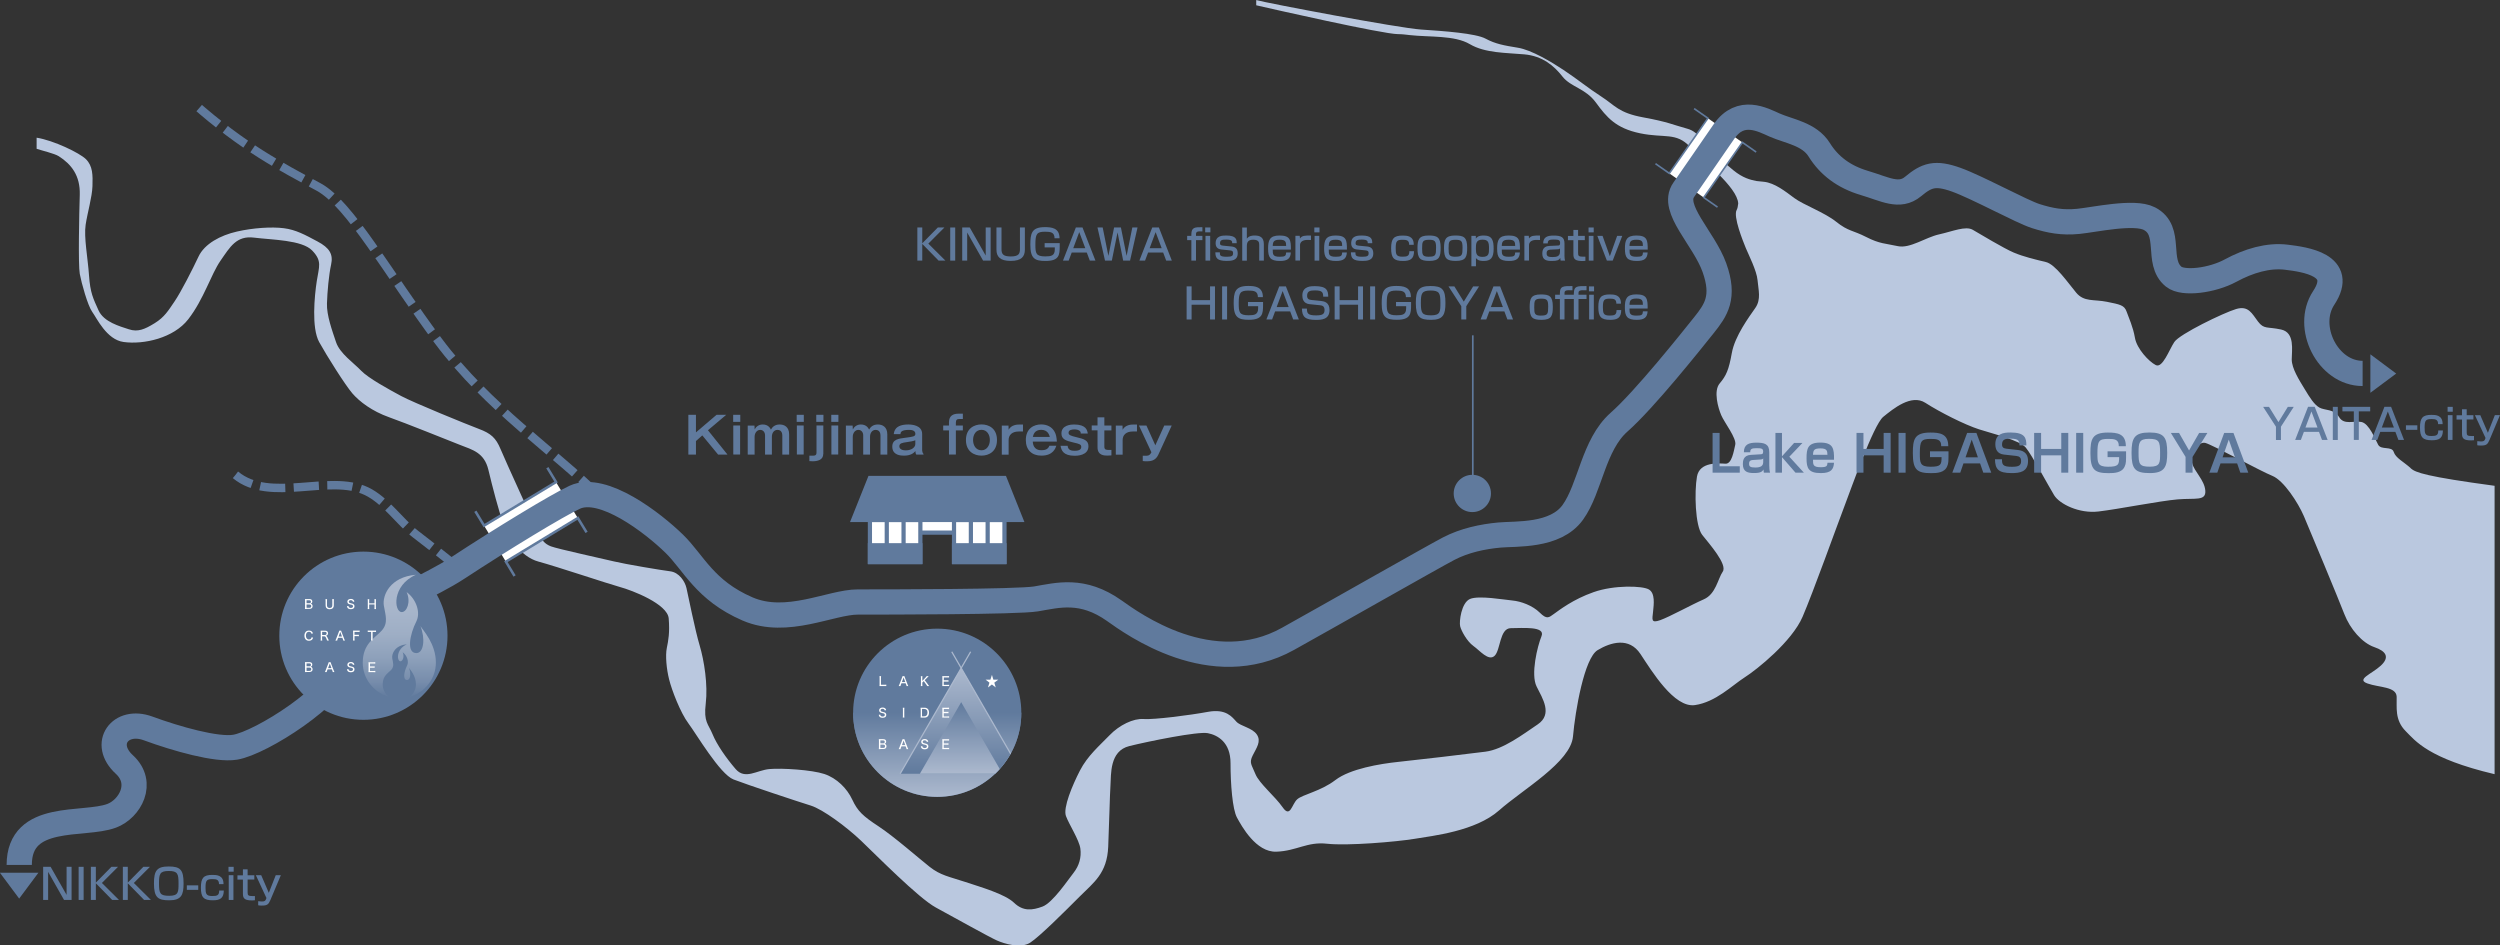 <?xml version="1.0" encoding="UTF-8"?><svg id="_レイヤー_2" xmlns="http://www.w3.org/2000/svg" xmlns:xlink="http://www.w3.org/1999/xlink" viewBox="0 0 421.22 159.28"><rect x="0" y="0" width="421.22" height="159.28" fill="#333333" stroke="none"/><defs><style>.cls-1{stroke:#acb9ce;stroke-width:.21px;}.cls-1,.cls-2,.cls-3,.cls-4,.cls-5,.cls-6,.cls-7{fill:none;}.cls-1,.cls-2,.cls-3,.cls-5,.cls-6,.cls-8,.cls-9,.cls-10,.cls-7{stroke-miterlimit:10;}.cls-2{stroke-width:.43px;}.cls-2,.cls-3,.cls-5,.cls-6,.cls-8,.cls-9,.cls-10,.cls-7{stroke:#607a9d;}.cls-3{stroke-width:.28px;}.cls-11{clip-path:url(#clippath);}.cls-4,.cls-12,.cls-13,.cls-14,.cls-15,.cls-16,.cls-17,.cls-18{stroke-width:0px;}.cls-12{fill:url(#_名称未設定グラデーション_34);}.cls-13{fill:url(#_名称未設定グラデーション_36);}.cls-14{fill:url(#_名称未設定グラデーション_27);}.cls-19{clip-path:url(#clippath-1);}.cls-5,.cls-8,.cls-10{stroke-width:.71px;}.cls-15{fill:url(#_名称未設定グラデーション_7);}.cls-6{stroke-width:4.25px;}.cls-8,.cls-9,.cls-16{fill:#607a9d;}.cls-9{stroke-width:.71px;}.cls-17{fill:#bac8df;}.cls-18,.cls-10{fill:#fff;}.cls-7{stroke-dasharray:0 0 0 0 4.25 1.42 4.25 1.42;stroke-width:1.42px;}</style><clipPath id="clippath"><circle class="cls-4" cx="157.91" cy="120.09" r="14.17"/></clipPath><linearGradient id="_名称未設定グラデーション_27" x1="157.91" y1="120.09" x2="157.91" y2="134.26" gradientUnits="userSpaceOnUse"><stop offset="0" stop-color="#607a9d"/><stop offset="1" stop-color="#acb9ce"/></linearGradient><clipPath id="clippath-1"><rect class="cls-4" x="143.74" y="105.91" width="28.35" height="28.35"/></clipPath><linearGradient id="_名称未設定グラデーション_34" x1="161.95" y1="130.36" x2="161.95" y2="112.56" gradientUnits="userSpaceOnUse"><stop offset="0" stop-color="#607a9d"/><stop offset="1" stop-color="#acb9ce"/></linearGradient><linearGradient id="_名称未設定グラデーション_36" x1="161.95" y1="118.31" x2="161.95" y2="130.36" gradientUnits="userSpaceOnUse"><stop offset="0" stop-color="#607a9d"/><stop offset="1" stop-color="#acb9ce"/></linearGradient><linearGradient id="_名称未設定グラデーション_7" x1="1613.17" y1="117.64" x2="1613.17" y2="96.83" gradientTransform="translate(1680.46) rotate(-180) scale(1 -1)" gradientUnits="userSpaceOnUse"><stop offset="0" stop-color="#607a9d"/><stop offset=".13" stop-color="#768cab"/><stop offset=".32" stop-color="#8da0ba"/><stop offset=".52" stop-color="#9eaec5"/><stop offset=".73" stop-color="#a8b6cb"/><stop offset="1" stop-color="#acb9ce"/></linearGradient></defs><g id="_レイヤー_1-2"><rect class="cls-18" x="155.08" y="87.61" width="5.67" height="2.13"/><rect class="cls-10" x="146.57" y="87.61" width="8.5" height="7.09"/><line class="cls-5" x1="149.41" y1="87.61" x2="149.41" y2="91.87"/><line class="cls-5" x1="152.24" y1="87.61" x2="152.24" y2="91.87"/><rect class="cls-10" x="160.74" y="87.61" width="8.5" height="7.09"/><line class="cls-5" x1="163.58" y1="87.61" x2="163.58" y2="91.87"/><line class="cls-5" x1="166.41" y1="87.61" x2="166.41" y2="91.87"/><polygon class="cls-8" points="172.08 87.61 143.74 87.61 146.57 80.53 169.25 80.53 172.08 87.61"/><line class="cls-5" x1="155.08" y1="89.74" x2="160.74" y2="89.74"/><rect class="cls-9" x="146.57" y="91.87" width="8.5" height="2.83"/><rect class="cls-9" x="160.74" y="91.87" width="8.5" height="2.83"/><g class="cls-11"><rect class="cls-16" x="143.74" y="105.91" width="28.35" height="28.35"/><rect class="cls-14" x="143.74" y="120.09" width="28.35" height="14.17"/><polygon class="cls-18" points="167.13 113.71 167.37 114.52 168.19 114.52 167.53 115.02 167.77 115.83 167.12 115.33 166.46 115.83 166.71 115.02 166.06 114.51 166.87 114.52 167.13 113.71"/><rect class="cls-4" x="143.74" y="105.91" width="28.35" height="28.35"/><rect class="cls-4" x="143.74" y="105.91" width="28.35" height="28.35"/><g class="cls-19"><polygon class="cls-12" points="172.22 130.36 161.95 112.56 151.67 130.36 172.22 130.36"/><polygon class="cls-13" points="168.9 130.36 161.95 118.31 154.99 130.36 168.9 130.36"/><line class="cls-1" x1="163.54" y1="109.81" x2="151.67" y2="130.36"/><line class="cls-1" x1="172.22" y1="130.36" x2="160.36" y2="109.81"/></g><path class="cls-18" d="M148.44,115.59c-.11,0-.18,0-.26,0,.01-.08.02-.16.02-.27v-1.11c0-.13,0-.21-.02-.29h.27c-.01.09-.02.15-.02.29v1.16h.62c.13,0,.2,0,.28-.01v.24c-.07-.01-.14-.01-.28-.01h-.62Z"/><path class="cls-18" d="M148.32,120.4c0,.1.02.14.06.2.07.09.18.13.33.13.23,0,.37-.11.37-.28,0-.09-.04-.17-.11-.21-.07-.04-.08-.04-.36-.1-.15-.03-.23-.07-.31-.12-.12-.08-.18-.2-.18-.34,0-.28.23-.47.58-.47.23,0,.4.07.51.21.05.07.07.13.1.24l-.25.03c-.01-.07-.03-.12-.07-.16-.06-.07-.16-.11-.28-.11-.2,0-.34.1-.34.26,0,.1.05.17.16.21.05.02.07.03.3.08.16.03.27.08.34.13.11.09.16.19.16.34,0,.32-.22.5-.61.5-.25,0-.43-.07-.54-.2-.07-.08-.09-.16-.12-.31l.26-.03Z"/><path class="cls-18" d="M148.33,126.22c-.11,0-.17,0-.26,0,.01-.09.02-.14.02-.28v-1.15c0-.09,0-.16-.02-.25.07,0,.12,0,.26,0h.48c.32,0,.5.14.5.41,0,.13-.04.22-.12.29-.05.04-.09.06-.17.09.1.02.16.04.21.09.09.08.13.18.13.32,0,.29-.19.46-.54.46h-.5ZM148.79,125.25c.18,0,.28-.09.28-.26s-.1-.24-.28-.24h-.46v.49h.47ZM148.32,126.02h.48c.21,0,.32-.1.32-.28,0-.09-.02-.16-.07-.2-.06-.05-.14-.08-.25-.08h-.47v.57Z"/><path class="cls-18" d="M152.75,115.59c-.01-.07-.04-.16-.06-.22l-.1-.25h-.71l-.1.25c-.04.09-.05.14-.06.22h-.3c.04-.06.07-.13.11-.25l.47-1.21c.04-.1.06-.16.07-.21h.31s.02.08.07.21l.47,1.21c.05.13.08.2.11.25h-.3ZM152.28,114.26s0-.02-.04-.13q-.04.11-.04.13l-.24.66h.57l-.24-.66Z"/><path class="cls-18" d="M152.38,119.24c-.01.08-.02.15-.02.26v1.14c0,.11,0,.18.02.26h-.27c.01-.08.02-.14.02-.26v-1.14c0-.12,0-.18-.02-.26h.27Z"/><path class="cls-18" d="M152.75,126.22c-.01-.07-.04-.16-.06-.22l-.1-.25h-.71l-.1.25c-.04.09-.05.14-.06.22h-.3c.04-.06.07-.13.11-.25l.47-1.21c.04-.1.06-.16.07-.21h.31s.02.08.07.21l.47,1.21c.05.13.08.2.11.25h-.3ZM152.28,124.89s0-.02-.04-.13q-.04.11-.04.13l-.24.66h.57l-.24-.66Z"/><path class="cls-18" d="M156.34,115.33c.12.16.15.19.21.26h-.33c-.03-.07-.08-.14-.13-.21l-.45-.62-.24.24v.33c0,.12,0,.18.02.26h-.27c.01-.09.02-.15.02-.26v-1.14c0-.11,0-.17-.02-.26h.27c-.01.07-.02.15-.02.26v.53l.58-.6c.08-.09.12-.13.16-.2h.34c-.09.09-.11.11-.22.22l-.46.46.55.72Z"/><path class="cls-18" d="M155.12,119.5c0-.11,0-.17-.02-.26.08,0,.13,0,.26,0h.38c.25,0,.42.06.56.19.15.14.23.36.23.63s-.08.51-.24.66c-.13.13-.3.19-.54.19h-.38c-.12,0-.17,0-.26,0,.01-.08.02-.15.02-.27v-1.14ZM155.72,120.69c.17,0,.29-.04.38-.14.11-.11.17-.28.17-.49s-.05-.37-.16-.48c-.09-.09-.21-.13-.39-.13h-.37v1.24h.37Z"/><path class="cls-18" d="M155.41,125.71c0,.1.02.14.06.2.07.09.18.13.33.13.23,0,.37-.11.37-.28,0-.09-.04-.17-.11-.21-.07-.04-.08-.04-.36-.1-.15-.03-.23-.07-.31-.12-.12-.08-.18-.2-.18-.34,0-.28.23-.47.58-.47.23,0,.4.07.51.21.05.07.07.13.1.24l-.25.03c-.01-.07-.03-.12-.07-.16-.06-.07-.16-.11-.28-.11-.2,0-.34.1-.34.26,0,.1.05.17.16.21.05.02.07.03.3.08.16.03.27.08.34.13.11.09.16.19.16.34,0,.32-.22.5-.61.5-.25,0-.43-.07-.54-.2-.07-.08-.09-.16-.12-.31l.26-.03Z"/><path class="cls-18" d="M159.93,115.6c-.07-.01-.14-.01-.26-.01h-.65c-.12,0-.17,0-.26,0,.01-.08.02-.15.02-.27v-1.14c0-.1,0-.17-.02-.26.08,0,.14,0,.26,0h.63c.1,0,.19,0,.26-.01v.24c-.08-.01-.14-.01-.26-.01h-.63v.48h.53c.11,0,.18,0,.26-.01v.24c-.08-.01-.14-.01-.26-.01h-.54v.55h.65c.12,0,.17,0,.26-.01v.24Z"/><path class="cls-18" d="M159.93,120.92c-.07-.01-.14-.01-.26-.01h-.65c-.12,0-.17,0-.26,0,.01-.08.02-.15.02-.27v-1.14c0-.1,0-.17-.02-.26.08,0,.14,0,.26,0h.63c.1,0,.19,0,.26-.01v.24c-.08-.01-.14-.01-.26-.01h-.63v.48h.53c.11,0,.18,0,.26-.01v.24c-.08-.01-.14-.01-.26-.01h-.54v.55h.65c.12,0,.17,0,.26-.01v.24Z"/><path class="cls-18" d="M159.93,126.23c-.07-.01-.14-.01-.26-.01h-.65c-.12,0-.17,0-.26,0,.01-.08.02-.15.02-.27v-1.14c0-.1,0-.17-.02-.26.08,0,.14,0,.26,0h.63c.1,0,.19,0,.26-.01v.24c-.08-.01-.14-.01-.26-.01h-.63v.48h.53c.11,0,.18,0,.26-.01v.24c-.08-.01-.14-.01-.26-.01h-.54v.55h.65c.12,0,.17,0,.26-.01v.24Z"/></g><path class="cls-7" d="M77.21,95.65s-4.47-3.57-7.15-5.62-5.08-5.73-8.31-7.27c-6.29-3-16.23,2.1-22.07-2.75"/><path class="cls-17" d="M406.18,78.88c-1.21-1.09-2.55-1.72-2.87-2.74s-2.11-.26-2.62-1.21c-.51-.96-1.53-3.57-2.81-3.83s-2.94.57-3.77-.83-2.43-1.09-3.32-1.6-1.6-1.66-2.49-3.13-2.17-3.45-2.17-4.98.57-4.53-1.79-5.04c-2.36-.51-2.87,0-3.89-1.34-1.02-1.34-1.6-2.74-3.7-2.11s-9.51,4.21-10.4,5.55c-.89,1.34-1.98,4.47-3.13,3.89s-3.19-2.74-3.51-4.6c-.32-1.85-1.02-3.32-1.4-4.4-.38-1.09-1.09-1.21-3.32-1.66-2.23-.45-3.83.06-5.17-1.53-1.34-1.6-3.51-4.79-5.11-5.17-1.6-.38-3.77-.89-5.43-1.6-1.66-.7-5.68-3.13-6.89-3.83s-3.38.26-5.68.77c-2.3.51-4.91,2.43-6.96,1.98-2.04-.45-3.06-.38-5.3-1.53s-3.06-.96-5.04-2.55c-1.98-1.6-5.55-2.87-7.09-4.02s-3.32-2.55-5.11-2.74c-.45-.05-.87-.1-1.27-.13h0c-.99-.2-2.26-.48-3.91-1.83-5.59-4.6-5.44-6.36-7.79-7-2.36-.64-3.14-1.12-7.35-1.89-4.21-.77-4.77-2.02-7.07-3.5-2.3-1.48-4.05-2.95-6.38-4.49-2.02-1.34-5.36-3.37-7.7-3.75-2.34-.38-3.79-.64-5.44-1.53s-7.02-1.28-10.85-1.53c-3.83-.26-26-4.46-27.79-4.97v.88c2.41.56,21.32,4.85,23.87,4.86.71,0,1.38.09,1.97.16,3.35.38,7.56,0,10.15,1.53s6.13,1.44,9.19,1.72,4.98,1.91,6.41,3.73c1.44,1.82,3.86,1.96,5.65,4.4,1.82,2.49,3.35,4.32,7.44,5.17,4.09.85,6.09-.21,8.39,2.27,2.11,2.28,7.99,6.78,8.14,9.55-.05.46-.12.84-.25,1.07-.66,1.1,1.09,5.36,1.53,6.45.45,1.09,1.85,3.83,1.98,5.43.13,1.6.64,3.19-.38,4.66s-3.45,4.72-3.96,7.6c-.51,2.87-.96,3.83-2.04,5.11-1.09,1.28-.26,4.15.26,5.36.51,1.21,2.62,3.89,2.36,4.98s-.57,3.26-1.66,3.19c-1.09-.06-4.34-.38-4.79,2.17-.45,2.55-.32,8.3.89,9.83s4.28,4.98,3.45,6.19c-.83,1.21-1.15,3.77-3.19,4.66s-5.74,2.94-7.34,3.51-1.34-.13-1.21-1.4c.13-1.28.38-3.13-.7-3.77-1.09-.64-5.87-.77-9.32.45-3.45,1.21-5.74,3-6.64,3.64s-1.21,1.02-2.43-.19-3.19-1.91-4.6-2.04c-1.4-.13-5.68-.89-7.15-.26s-1.85,3.83-1.66,4.6c.19.77,1.15,2.55,2.23,3.32,1.09.77,2.55,2.62,3.57,1.66,1.02-.96.83-4.66,2.74-4.66s5.87-.38,5.17,1.34c-.7,1.72-1.85,6.45-.83,8.49s2.74,4.66.19,6.38c-2.55,1.72-5.81,4.21-8.81,4.6s-11.62,1.4-14.68,1.72c-3.06.32-8.11,1.15-10.6,3.06s-5.55,2.43-6.45,3.26-1.15,3.19-2.43,1.34c-1.28-1.85-3.96-4.02-4.6-5.62-.64-1.6-1.09-1.85-.45-3.13s1.47-2.36.7-3.51c-.77-1.15-2.74-1.4-3.45-2.17s-1.72-2.23-4.79-1.66c-3.06.57-9.13,1.34-10.85,1.21-1.72-.13-4.09,1.02-5.74,2.74-1.66,1.72-3.7,3.45-4.98,5.94-1.28,2.49-2.87,6.26-2.36,7.66.51,1.4,2.23,4.02,2.43,5.49.19,1.47-.19,2.87-1.15,4.09-.96,1.21-3.51,5.04-5.23,5.68s-3.26.83-4.79-.64-5.55-2.62-8.23-3.51-4.15-1.09-6-2.55-6-5.11-8.62-6.83-3.51-2.55-4.4-4.47c-.89-1.91-2.62-3.64-4.72-4.34-2.11-.7-7.15-1.02-9.26-.83-2.11.19-4.09,1.85-5.68,0-1.6-1.85-3.19-4.15-3.89-5.87-.7-1.72-1.53-2.04-1.15-5.17.38-3.13-.26-7.21-1.02-9.77-.77-2.55-1.98-8.62-2.23-9.7s-1.21-2.62-2.74-2.81c-1.53-.19-7.6-1.21-9.45-1.66-1.85-.45-9.51-2.11-10.66-2.55-1.15-.45-1.53-1.15-1.91-1.91-.38-.77-5.81-12.64-6.57-14.49-.77-1.85-1.6-2.62-3.64-3.38-2.04-.77-11.04-4.44-13.09-5.54-2.04-1.1-5.55-3.01-6.77-4.29-1.21-1.28-3.57-2.87-4.21-4.79-.64-1.91-1.6-4.53-1.53-6.51.06-1.98.32-4.85.7-6.57.38-1.72-.26-2.81-2.3-3.89-2.04-1.09-3.64-1.98-5.68-2.23-2.04-.26-5.17-.06-7.91.57s-5.43,2.04-6.45,4.21c-1.02,2.17-2.94,5.94-4.02,7.53-1.09,1.6-1.72,2.68-3.38,3.7-1.66,1.02-2.81,1.53-4.34,1.02-1.53-.51-4.21-1.21-5.11-3.19-.89-1.98-1.4-2.94-1.6-5.87s-.89-6.45-.57-8.55,1.09-4.66,1.15-6.51.06-3.38-1.09-4.53c-1.06-1.06-5.48-3.19-8.32-3.63v1.87c.73.26,3.02.79,3.73,1.25,2.11,1.34,3.64,3.26,3.54,6.51-.1,3.26-.28,11.78,0,13.31s1.34,5.36,2.1,6.41c.77,1.05,2.41,4.67,5.27,5.07,3.42.48,8.47-.67,10.91-3.83,2.63-3.39,3.83-7.56,5.43-9.86,1.6-2.3,2.68-4.28,5.68-3.89,3,.38,8.04.38,9.77,2.17,1.72,1.79,1.15,2.68.77,5.17s-.91,7.88.41,10.26,4.38,7.23,5.59,8.64c1.21,1.4,3.32,3,6.19,4.02,2.87,1.02,9.83,3.83,11.94,4.66s4.09,1.28,4.79,4.21c.7,2.94,1.72,6.83,2.49,9,.77,2.17,2.87,5.62,5.94,6.45s11.62,3.7,13.72,4.28c2.11.57,8.04,2.87,8.23,5.3.19,2.43-.06,3.7-.32,4.98s-.06,3.51.39,5.3c.44,1.79,1.91,5.62,3.25,7.4,1.34,1.79,5.3,8.55,7.6,9.45,2.3.89,10.98,3.77,13.02,4.4,2.04.64,6,3.57,8.49,5.94s9.64,9.64,12.57,11.23c2.94,1.6,9,4.98,10.28,5.55s4.02,1.4,5.62.38c1.6-1.02,6-5.43,8.36-7.79s4.6-3.89,4.79-8.36.26-8.49.38-10.34c.13-1.85-.19-5.81,3.19-6.64,3.38-.83,11.55-2.49,13.21-2.17,1.66.32,3.83,1.53,3.83,5.04s.32,7.79,1.09,9.19c.77,1.4,3.19,5.87,6.64,5.74,3.45-.13,5.17-1.72,8.55-1.34,3.38.38,11.68-.32,14.74-.83,3.06-.51,10.28-1.28,14.23-4.79,3.96-3.51,12.06-8.11,12.45-12.45.38-4.34,1.91-13.21,4.15-14.55,2.23-1.34,5.3-2.23,7.21.64,1.91,2.87,5.68,9.13,9.19,8.62,3.51-.51,6.26-3.32,8.36-4.66,2.11-1.34,7.98-6.06,9.77-10.21s5.81-15.38,6.96-18.38c1.15-3,4.98-13.98,6.64-15.32,1.66-1.34,4.72-3.89,7.09-2.36,2.36,1.53,6.64,3.7,9.06,4.47s6.83,1.85,7.85,3.06c1.02,1.21,3.89,6.57,4.79,8.04s4.21,3.13,7.47,2.74c3.26-.38,10.34-1.79,13.34-2.04s4.79.32,4.66-1.47c-.13-1.79-1.85-3.19-2.23-4.66-.38-1.47,1.03-3.7,2.24-3.38s9.38,4.79,11.29,5.55c1.91.77,4.34,4.53,5.3,6.77.96,2.23,5.87,14.04,6.83,16.53s3,4.85,5.04,5.55c2.04.7,2.62,1.72,1.09,3.13s-4.21,2.3-2.23,3c1.98.7,4.85.51,4.91,2.23s-.38,3.89,1.53,5.81c1.62,1.62,3.77,4.59,14.97,7.24v-48.59c-11.55-1.56-13.33-2.23-14.14-2.95Z"/><rect class="cls-18" x="281.74" y="23.06" width="11.34" height="7.09" transform="translate(100.64 246.67) rotate(-54.97)"/><rect class="cls-18" x="82.37" y="84.38" width="14.17" height="7.09" transform="translate(-32.61 59.09) rotate(-31.21)"/><path class="cls-7" d="M100.99,83.61c-7.48-7.48-18.71-14.85-27.13-26.15-8.43-11.3-14.91-23.11-20.17-25.95-6.38-3.45-12.7-6.7-21.13-14.17"/><path class="cls-6" d="M3.24,145.73c0-8.94,10.84-6.5,15.58-8.28,3.06-1.15,5.54-5.51,2.13-8.64-3.83-3.51-.69-7.8,4-6.08,4.79,1.76,11.58,3.68,14.65,3.17,4.49-.75,17.13-8.88,18.08-13.67s4.6-4.71,6.71-8.16,7.74-5.08,12.83-8.43c7.29-4.79,16.71-10.52,19.62-11.86,4.76-2.2,13.2,4.36,16.76,7.83,3.3,3.22,5.12,7.86,12.35,10.99,6.64,2.87,14.01-1.17,18.6-1.17s26.92,0,30-.52c3.67-.62,7.81-1.83,13.2,1.99,3.06,2.17,16.38,11.91,29.26,4.74,6.69-3.72,24.38-13.79,27.06-15.19s5.74-2.04,8.55-2.3c2.81-.26,9.45.26,12.38-3.83,2.94-4.09,3.45-11.36,7.79-15.19,4.34-3.83,12.26-13.79,14.3-16.34s3.55-4.71,1.77-9.69-7.4-9.95-5.17-13.12c1.62-2.3,5.07-7.37,6.8-9.85,2.8-4.01,6.5-1.95,8.51-1.06,2.39,1.06,5.86,1.49,7.52,4.17s4.16,4.57,7.61,5.59,5.89,2.51,8.19.6,3.7-2.43,7.28-1.15c3.57,1.28,10.98,5.36,13.4,6.13s4.47,1.15,7.15.89,9.43-1.79,11.98-.47c3.96,2.04,1.02,7.28,4.11,9.79,1.6,1.3,6.51.64,9.57-1.02s6.36-2.64,9.43-2.26,9.96,1.28,6.28,6.85c-3.23,4.89.66,12.73,6.55,12.73"/><polyline class="cls-2" points="92.22 78.8 93.69 81.22 81.56 88.56 80.09 86.14"/><polyline class="cls-2" points="86.7 97.05 85.24 94.63 97.36 87.28 98.83 89.7"/><polyline class="cls-3" points="285.44 18.3 287.76 19.92 281.26 29.21 278.93 27.58"/><polyline class="cls-3" points="289.38 34.9 287.06 33.28 293.57 23.99 295.89 25.62"/><path class="cls-16" d="M117.26,69.89v2.96l3.47-2.96h1.63l-3.08,2.6,3.29,4.1h-1.58l-2.66-3.23-1.07.95v2.28h-1.28v-6.7h1.28Z"/><path class="cls-16" d="M124.73,71.08h-1.2v-1.19h1.2v1.19ZM124.7,76.58h-1.15v-4.89h1.15v4.89Z"/><path class="cls-16" d="M127.12,71.7l.03.65c.24-.47.71-.83,1.36-.83.94,0,1.27.63,1.38.86.21-.36.59-.86,1.48-.86.76,0,1.59.39,1.59,1.67v3.4h-1.15v-3.2c0-.27-.07-.96-.81-.96-.66,0-.95.6-.95,1.16v3.01h-1.15v-3.25c0-.46-.27-.92-.82-.92s-.94.54-.94,1.16v3.01h-1.16v-4.89h1.13Z"/><path class="cls-16" d="M135.43,71.08h-1.2v-1.19h1.2v1.19ZM135.41,76.58h-1.15v-4.89h1.15v4.89Z"/><path class="cls-16" d="M138.71,76.48c0,1.04-1.01,1.24-1.8,1.24-.19,0-.38-.02-.54-.03v-.92h.69c.26,0,.51-.08.51-.5v-4.58h1.15v4.79ZM138.74,71.08h-1.21v-1.19h1.21v1.19Z"/><path class="cls-16" d="M141.26,71.08h-1.2v-1.19h1.2v1.19ZM141.23,76.58h-1.15v-4.89h1.15v4.89Z"/><path class="cls-16" d="M143.66,71.7l.03.65c.24-.47.71-.83,1.36-.83.94,0,1.27.63,1.38.86.21-.36.59-.86,1.48-.86.76,0,1.59.39,1.59,1.67v3.4h-1.15v-3.2c0-.27-.07-.96-.81-.96-.66,0-.95.6-.95,1.16v3.01h-1.15v-3.25c0-.46-.27-.92-.82-.92s-.94.54-.94,1.16v3.01h-1.16v-4.89h1.13Z"/><path class="cls-16" d="M150.59,73.14c.06-.45.2-1.62,2.45-1.62.56,0,2.33.1,2.33,1.6v2.74c0,.15.07.5.23.62v.11h-1.22c-.14-.2-.14-.47-.14-.59-.31.36-.82.77-1.94.77-.47,0-1.96-.03-1.96-1.52,0-1.22,1.04-1.35,2.24-1.5,1.28-.17,1.65-.21,1.65-.66,0-.66-.83-.66-1.08-.66-1.29,0-1.42.38-1.43.72h-1.13ZM154.22,74.18c-.28.14-.99.25-1.42.31-.82.12-1.27.19-1.27.71,0,.17.08.68,1.09.68s1.6-.55,1.6-1.05v-.64Z"/><path class="cls-16" d="M159.89,71.7v-.54c0-1.14.73-1.46,1.61-1.46h.73v.9h-.61c-.37,0-.57.13-.57.64v.46h1.18v.82h-1.18v4.06h-1.16v-4.06h-.97v-.82h.97Z"/><path class="cls-16" d="M167.98,74.14c0,1.93-1.36,2.63-2.61,2.63s-2.62-.71-2.62-2.63,1.35-2.63,2.62-2.63,2.61.7,2.61,2.63ZM163.95,74.14c0,.95.53,1.73,1.42,1.73s1.41-.82,1.41-1.73-.49-1.72-1.41-1.72-1.42.78-1.42,1.72Z"/><path class="cls-16" d="M169.92,71.7l.02.71c.44-.85,1.48-.88,1.77-.88h.65v1.17h-.7c-1.16,0-1.72.61-1.72,1.45v2.45h-1.15v-4.89h1.13Z"/><path class="cls-16" d="M177.98,75.1c-.13.38-.52,1.67-2.51,1.67-1.6,0-2.63-.94-2.63-2.63,0-1.96,1.36-2.63,2.58-2.63,1,0,1.84.42,2.29,1.28.22.42.31.84.36,1.61h-4.06c.08,1.46,1.16,1.46,1.48,1.46.62,0,1.11-.18,1.32-.76h1.18ZM176.88,73.62c-.08-.3-.31-1.2-1.45-1.2s-1.32.83-1.41,1.2h2.86Z"/><path class="cls-16" d="M179.88,75.09c.05.76.65.86,1.14.86.31,0,1.16,0,1.16-.64,0-.44-.29-.52-1.38-.77-1.26-.29-1.96-.56-1.96-1.52,0-1.39,1.6-1.5,2.12-1.5,2.07,0,2.23.99,2.32,1.53h-1.19c0-.12,0-.26-.1-.37-.23-.28-.66-.33-.96-.33-.43,0-.99.08-.99.57,0,.37.31.5,1.41.76,1.22.28,1.94.54,1.94,1.5,0,1.61-2.01,1.61-2.31,1.61-1.94,0-2.26-.92-2.39-1.68h1.2Z"/><path class="cls-16" d="M186.07,71.7h1.19v.82h-1.19v2.75c0,.52.33.54.8.54h.39v.92c-.14.02-.37.03-.7.03-.45,0-1.64,0-1.64-1.38v-2.87h-.98v-.82h.98v-1.37h1.15v1.37Z"/><path class="cls-16" d="M189.13,71.7l.02.71c.44-.85,1.48-.88,1.77-.88h.65v1.17h-.7c-1.16,0-1.72.61-1.72,1.45v2.45h-1.15v-4.89h1.13Z"/><path class="cls-16" d="M193.16,71.7l1.5,3.33,1.5-3.33h1.26l-2.28,4.96c-.47,1.01-1.38,1.06-1.86,1.06-.24,0-.5,0-.74-.04v-.89h.61c.46,0,.65-.2.85-.59l-2.1-4.5h1.26Z"/><path class="cls-16" d="M289.73,72.94v5.62h3.4v1.08h-4.58v-6.7h1.18Z"/><path class="cls-16" d="M298.11,78.53c0,.65.08.94.12,1.11h-1.04c-.04-.2-.05-.3-.06-.54-.21.37-.49.6-1.61.6-1,0-1.87-.17-1.87-1.5,0-.53.07-1.49,1.34-1.56l1.68-.1c.22-.02.4-.03.4-.44,0-.5-.23-.59-1.1-.59s-1.08.15-1.08.69h-1.07c0-1.32.84-1.62,2.09-1.62,1.39,0,2.19.21,2.19,1.63v2.33ZM297.09,77.22c-.07.1-.18.19-.47.2l-1.24.08c-.66.04-.68.36-.68.67,0,.45.25.6,1.05.6.93,0,1.33-.28,1.33-.93v-.62Z"/><path class="cls-16" d="M302.28,74.63h1.41l-2.21,2.32,2.45,2.69h-1.41l-2.28-2.62v2.62h-1.1v-6.7h1.1v3.95l2.04-2.26Z"/><path class="cls-16" d="M305.47,77.45c0,.83,0,1.27,1.3,1.27,1.01,0,1.11-.21,1.14-.76h1.1c-.07,1.11-.48,1.75-2.22,1.75-2.07,0-2.41-.81-2.41-2.46s.18-2.68,2.33-2.68,2.33.99,2.3,2.89h-3.54ZM307.9,76.63c-.02-.65-.06-1.08-1.16-1.08s-1.23.29-1.27,1.08h2.43Z"/><path class="cls-16" d="M313.97,72.94v2.7h3.4v-2.7h1.18v6.7h-1.18v-2.92h-3.4v2.92h-1.17v-6.7h1.17Z"/><path class="cls-16" d="M321.07,72.94v6.7h-1.19v-6.7h1.19Z"/><path class="cls-16" d="M327.07,75.18c.03-1.17-.74-1.23-1.79-1.23-1.58,0-1.81.36-1.81,2.44,0,1.55,0,2.25,1.78,2.25s1.88-.35,1.88-1.62h-1.95v-.98h3.12c0,1.79,0,2-.22,2.52-.44,1.11-1.78,1.16-2.72,1.16-2.37,0-3.07-.56-3.07-3.36,0-2.35.27-3.48,2.94-3.48,1.57,0,3.03.17,3.03,2.3h-1.19Z"/><path class="cls-16" d="M330.82,78.08l-.54,1.56h-1.34l2.5-6.7h1.56l2.5,6.7h-1.34l-.54-1.56h-2.79ZM333.25,77.05l-1.04-2.98-1.04,2.98h2.07Z"/><path class="cls-16" d="M340.25,75.04c0-.72-.1-1.13-1.47-1.13-.89,0-1.46.1-1.46.98,0,.48.23.66.79.72l1.8.2c.63.07,1.79.25,1.79,1.86,0,1.88-1.45,2.04-2.77,2.04-2.28,0-2.77-.71-2.8-2.33h1.18c0,.86.08,1.27,1.65,1.27,1.17,0,1.57-.22,1.57-.96,0-.6-.29-.81-.81-.87l-2.07-.23c-1.1-.12-1.46-.85-1.46-1.73,0-1.81,1.34-1.99,2.54-1.99,2.49,0,2.68.93,2.69,2.17h-1.17Z"/><path class="cls-16" d="M343.9,72.94v2.7h3.4v-2.7h1.18v6.7h-1.18v-2.92h-3.4v2.92h-1.17v-6.7h1.17Z"/><path class="cls-16" d="M351,72.94v6.7h-1.19v-6.7h1.19Z"/><path class="cls-16" d="M356.99,75.18c.03-1.17-.74-1.23-1.79-1.23-1.58,0-1.81.36-1.81,2.44,0,1.55,0,2.25,1.78,2.25s1.88-.35,1.88-1.62h-1.95v-.98h3.12c0,1.79,0,2-.22,2.52-.44,1.11-1.78,1.16-2.72,1.16-2.37,0-3.07-.56-3.07-3.36,0-2.35.27-3.48,2.94-3.48,1.57,0,3.03.17,3.03,2.3h-1.19Z"/><path class="cls-16" d="M365.15,76.3c0,2.33-.4,3.41-2.92,3.41s-3.09-.68-3.09-3.42c0-2.49.48-3.42,3-3.42s3.01.86,3.01,3.43ZM362.05,73.94c-1.64,0-1.73.65-1.73,2.35,0,1.9.13,2.34,1.9,2.34s1.73-.66,1.73-2.34c0-1.94-.17-2.35-1.9-2.35Z"/><path class="cls-16" d="M367.14,72.94l1.69,2.96,1.7-2.96h1.39l-2.5,4.04v2.66h-1.18v-2.66l-2.48-4.04h1.39Z"/><path class="cls-16" d="M374.13,78.08l-.54,1.56h-1.34l2.5-6.7h1.56l2.5,6.7h-1.34l-.54-1.56h-2.79ZM376.56,77.05l-1.04-2.98-1.04,2.98h2.07Z"/><path class="cls-16" d="M399.38,66.17v-6.47l4.35,3.24-4.35,3.24Z"/><path class="cls-16" d="M382.3,68.55l1.59,2.57,1.58-2.57h1l-2.16,3.34v2.24h-.84v-2.24l-2.16-3.34h1Z"/><path class="cls-16" d="M392.19,74.12h-.96l-.51-1.36h-2.54l-.51,1.36h-.96l2.17-5.58h1.12l2.18,5.58ZM388.44,72.03h2.03l-1.02-2.7-1.01,2.7Z"/><path class="cls-16" d="M393.89,68.55v5.58h-.84v-5.58h.84Z"/><path class="cls-16" d="M399.35,68.55v.76h-1.92v4.81h-.84v-4.81h-1.92v-.76h4.68Z"/><path class="cls-16" d="M405.06,74.12h-.96l-.51-1.36h-2.54l-.51,1.36h-.96l2.17-5.58h1.12l2.18,5.58ZM401.31,72.03h2.03l-1.02-2.7-1.01,2.7Z"/><path class="cls-16" d="M407.29,71.66v.76h-1.92v-.76h1.92Z"/><path class="cls-16" d="M411.6,72.53c-.02,1.3-.62,1.65-1.86,1.65-1.56,0-2-.52-2-2.15s.45-2.13,1.93-2.13c.7,0,1.9.02,1.88,1.56h-.76c0-.76-.42-.85-1.07-.85-.98,0-1.2.16-1.2,1.44,0,1.01.08,1.41,1.14,1.41.82,0,1.17-.12,1.16-.93h.77Z"/><path class="cls-16" d="M413.26,68.55v.82h-.87v-.82h.87ZM413.22,69.95v4.17h-.79v-4.17h.79Z"/><path class="cls-16" d="M414.82,68.96h.79v1h1.13v.72h-1.13v2.17c0,.49.09.62.9.62.15,0,.2,0,.33-.01v.71c-.21.03-.38.03-.46.03-1.24,0-1.56-.31-1.56-1.11v-2.4h-.92v-.72h.92v-1Z"/><path class="cls-16" d="M417.9,69.95l1.28,2.97,1.17-2.97h.86l-1.76,4.18c-.33.77-.55.94-1.47.94-.35,0-.51-.03-.59-.05v-.69c.38.05.66.05.67.05.47,0,.57-.16.68-.47l.04-.12-1.79-3.84h.89Z"/><path class="cls-16" d="M0,147.05h6.47l-3.24,4.35-3.24-4.35Z"/><path class="cls-16" d="M8.53,146.05l2.69,4.73v-4.73h.84v5.58h-1.27l-2.68-4.73v4.73h-.84v-5.58h1.26Z"/><path class="cls-16" d="M14.09,146.05v5.58h-.84v-5.58h.84Z"/><path class="cls-16" d="M18.76,146.05h1.12l-2.71,2.72,2.88,2.86h-1.15l-2.75-2.81v2.81h-.84v-5.58h.84v2.66l2.62-2.66Z"/><path class="cls-16" d="M24.14,146.05h1.12l-2.71,2.72,2.88,2.86h-1.15l-2.75-2.81v2.81h-.83v-5.58h.83v2.66l2.62-2.66Z"/><path class="cls-16" d="M30.93,148.84c0,1.94-.37,2.85-2.4,2.85-1.92,0-2.59-.45-2.59-2.85,0-2.16.5-2.85,2.49-2.85s2.5.59,2.5,2.85ZM26.79,148.84c0,1.71.18,2.09,1.73,2.09s1.56-.63,1.56-2.09c0-1.61-.14-2.09-1.65-2.09s-1.64.51-1.64,2.09Z"/><path class="cls-16" d="M33.4,149.17v.76h-1.92v-.76h1.92Z"/><path class="cls-16" d="M37.71,150.04c-.02,1.3-.62,1.65-1.86,1.65-1.56,0-2-.52-2-2.15s.45-2.13,1.93-2.13c.7,0,1.9.02,1.88,1.56h-.76c0-.76-.42-.85-1.07-.85-.98,0-1.2.16-1.2,1.44,0,1.01.08,1.41,1.14,1.41.82,0,1.17-.12,1.16-.93h.77Z"/><path class="cls-16" d="M39.37,146.05v.82h-.87v-.82h.87ZM39.33,147.46v4.17h-.79v-4.17h.79Z"/><path class="cls-16" d="M40.93,146.47h.79v1h1.13v.72h-1.13v2.17c0,.49.09.62.9.62.15,0,.2,0,.33-.01v.71c-.21.03-.38.03-.46.03-1.24,0-1.56-.31-1.56-1.11v-2.4h-.92v-.72h.92v-1Z"/><path class="cls-16" d="M44.01,147.46l1.28,2.97,1.17-2.97h.86l-1.76,4.18c-.33.77-.55.94-1.47.94-.35,0-.51-.03-.59-.05v-.69c.38.05.66.05.67.05.47,0,.57-.16.68-.47l.04-.12-1.78-3.84h.89Z"/><path class="cls-16" d="M158,38.33h1.12l-2.71,2.72,2.88,2.86h-1.15l-2.75-2.81v2.81h-.83v-5.58h.83v2.66l2.62-2.66Z"/><path class="cls-16" d="M160.94,38.33v5.58h-.84v-5.58h.84Z"/><path class="cls-16" d="M163.39,38.33l2.69,4.73v-4.73h.83v5.58h-1.27l-2.68-4.73v4.73h-.84v-5.58h1.26Z"/><path class="cls-16" d="M168.74,38.33v3.64c0,.81.25,1.24,1.56,1.24s1.55-.43,1.55-1.24v-3.64h.83v3.72c0,1.18-.57,1.91-2.4,1.91-1.73,0-2.39-.67-2.39-1.91v-3.72h.84Z"/><path class="cls-16" d="M177.68,40.16c0-1.04-.67-1.12-1.62-1.12-1.37,0-1.61.38-1.61,2.15,0,1.49.08,2.01,1.66,2.01.98,0,1.61-.1,1.61-1.17v-.35h-1.71v-.71h2.54v.51c0,1.47-.08,2.49-2.39,2.49-1.81,0-2.56-.4-2.56-2.73,0-1.9.21-2.97,2.43-2.97,1.11,0,2.49.1,2.49,1.88h-.84Z"/><path class="cls-16" d="M184.58,43.91h-.96l-.51-1.36h-2.54l-.51,1.36h-.96l2.17-5.58h1.12l2.18,5.58ZM180.83,41.82h2.03l-1.02-2.71-1.01,2.71Z"/><path class="cls-16" d="M185.79,38.33l.96,4.79.96-4.79h1.15l.96,4.79.96-4.79h.88l-1.26,5.58h-1.16l-.95-4.76-.96,4.76h-1.15l-1.27-5.58h.88Z"/><path class="cls-16" d="M197.45,43.91h-.96l-.51-1.36h-2.54l-.51,1.36h-.96l2.17-5.58h1.12l2.18,5.58ZM193.7,41.82h2.03l-1.02-2.71-1.01,2.71Z"/><path class="cls-16" d="M200.73,39.5c0-1.23.62-1.23,1.86-1.22v.71c-.73-.03-1.08-.02-1.08.47v.28h1.08v.72h-1.08v3.45h-.78v-3.45h-.71v-.72h.71v-.24ZM203.94,38.33v.82h-.88v-.82h.88ZM203.9,39.74v4.17h-.79v-4.17h.79Z"/><path class="cls-16" d="M207.61,40.99c0-.32,0-.62-.99-.62-.71,0-1.06.06-1.06.62,0,.22.04.35.51.4l1.44.14c.7.07,1.03.44,1.03,1.16,0,1.23-1.08,1.27-1.84,1.27-1.62,0-1.91-.47-1.93-1.45h.76c0,.52,0,.75,1.18.75.92,0,1.05-.2,1.05-.6,0-.34-.13-.44-.57-.48l-1.44-.15c-.93-.09-.93-.86-.93-1.05,0-1.27,1.11-1.3,1.79-1.3,1.73,0,1.75.71,1.76,1.3h-.77Z"/><path class="cls-16" d="M210.08,38.33v1.89c.35-.51.96-.54,1.32-.54.83,0,1.54.26,1.54,1.44v2.79h-.78v-2.68c0-.38-.07-.84-1.01-.84-.83,0-1.07.38-1.07,1.07v2.46h-.78v-5.58h.78Z"/><path class="cls-16" d="M214.44,42.06c0,.8.01,1.2,1.18,1.2.93,0,1.05-.16,1.08-.72h.79c-.06,1.02-.55,1.43-1.82,1.43-1.65,0-2.01-.59-2.01-2.07,0-1.39.23-2.22,1.93-2.22,1.81,0,1.92.77,1.91,2.38h-3.07ZM216.7,41.44c-.01-.64-.06-1.05-1.08-1.05s-1.15.35-1.18,1.05h2.26Z"/><path class="cls-16" d="M218.99,39.74l.04.44c.35-.5.84-.5,1.85-.5v.76c-.27-.01-.39-.02-.54-.02-.24,0-1.3,0-1.3.9v2.58h-.78v-4.17h.74Z"/><path class="cls-16" d="M222.32,38.33v.82h-.87v-.82h.87ZM222.28,39.74v4.17h-.79v-4.17h.79Z"/><path class="cls-16" d="M223.88,42.06c0,.8.01,1.2,1.18,1.2.93,0,1.05-.16,1.08-.72h.79c-.06,1.02-.55,1.43-1.82,1.43-1.65,0-2.01-.59-2.01-2.07,0-1.39.23-2.22,1.93-2.22,1.81,0,1.92.77,1.91,2.38h-3.07ZM226.14,41.44c-.01-.64-.06-1.05-1.08-1.05s-1.15.35-1.18,1.05h2.26Z"/><path class="cls-16" d="M230.45,40.99c0-.32,0-.62-.99-.62-.72,0-1.06.06-1.06.62,0,.22.04.35.51.4l1.44.14c.7.07,1.03.44,1.03,1.16,0,1.23-1.08,1.27-1.84,1.27-1.62,0-1.91-.47-1.93-1.45h.76c0,.52,0,.75,1.18.75.92,0,1.05-.2,1.05-.6,0-.34-.13-.44-.57-.48l-1.44-.15c-.93-.09-.93-.86-.93-1.05,0-1.27,1.11-1.3,1.79-1.3,1.73,0,1.75.71,1.76,1.3h-.77Z"/><path class="cls-16" d="M238.25,42.32c-.02,1.3-.62,1.65-1.86,1.65-1.56,0-2-.52-2-2.15s.45-2.13,1.93-2.13c.7,0,1.9.02,1.88,1.56h-.77c0-.76-.42-.85-1.07-.85-.98,0-1.2.16-1.2,1.44,0,1.01.08,1.41,1.14,1.41.82,0,1.17-.12,1.16-.93h.77Z"/><path class="cls-16" d="M240.72,39.68c1.41,0,2.01.26,2.01,2.06,0,1.5-.18,2.22-1.89,2.22-1.55,0-2.01-.37-2.01-2.13,0-1.46.22-2.15,1.89-2.15ZM240.79,43.25c1.1,0,1.17-.29,1.17-1.52,0-1.11-.19-1.33-1.17-1.33-1.13,0-1.18.33-1.18,1.44s.06,1.42,1.18,1.42Z"/><path class="cls-16" d="M245.19,39.68c1.41,0,2.01.26,2.01,2.06,0,1.5-.18,2.22-1.89,2.22-1.55,0-2.01-.37-2.01-2.13,0-1.46.22-2.15,1.89-2.15ZM245.25,43.25c1.1,0,1.17-.29,1.17-1.52,0-1.11-.19-1.33-1.17-1.33-1.13,0-1.18.33-1.18,1.44s.06,1.42,1.18,1.42Z"/><path class="cls-16" d="M247.9,39.74h.76v.46c.18-.23.41-.52,1.34-.52,1.44,0,1.66.85,1.66,2.24,0,1.51-.49,2.05-1.66,2.05-.9,0-1.15-.26-1.32-.49v1.38h-.77v-5.12ZM250.88,41.82c0-1.03-.15-1.44-1.13-1.44-1.07,0-1.08.71-1.08,1.54s.13,1.36,1.09,1.36c1.11,0,1.12-.56,1.12-1.47Z"/><path class="cls-16" d="M253.03,42.06c0,.8.01,1.2,1.18,1.2.93,0,1.05-.16,1.08-.72h.79c-.06,1.02-.55,1.43-1.82,1.43-1.65,0-2.01-.59-2.01-2.07,0-1.39.23-2.22,1.93-2.22,1.81,0,1.92.77,1.91,2.38h-3.07ZM255.29,41.44c-.01-.64-.06-1.05-1.08-1.05s-1.15.35-1.18,1.05h2.26Z"/><path class="cls-16" d="M257.58,39.74l.04.44c.35-.5.84-.5,1.85-.5v.76c-.27-.01-.39-.02-.55-.02-.24,0-1.3,0-1.3.9v2.58h-.78v-4.17h.74Z"/><path class="cls-16" d="M263.59,43.02c0,.55.06.76.11.89h-.75c-.04-.18-.05-.25-.06-.47-.22.4-.51.53-1.44.53-.81,0-1.59-.12-1.59-1.23,0-.28,0-1.25,1.15-1.3l1.47-.07c.19,0,.38-.01.38-.42,0-.5-.23-.59-1.06-.59-.75,0-1.02.09-1.02.65h-.77c0-1.12.79-1.32,1.75-1.32,1.27,0,1.84.25,1.84,1.36v1.97ZM262.85,41.84c-.11.16-.33.16-.39.16l-1.2.06c-.66.03-.67.38-.67.66,0,.53.42.59,1,.59.69,0,1.25-.12,1.25-.89v-.57Z"/><path class="cls-16" d="M265.1,38.74h.79v1h1.13v.72h-1.13v2.17c0,.49.09.62.9.62.15,0,.2,0,.33-.01v.71c-.21.03-.38.03-.46.03-1.24,0-1.56-.31-1.56-1.11v-2.4h-.92v-.72h.92v-1Z"/><path class="cls-16" d="M268.52,38.33v.82h-.87v-.82h.87ZM268.48,39.74v4.17h-.79v-4.17h.79Z"/><path class="cls-16" d="M270.01,39.74l1.23,3.43,1.23-3.43h.86l-1.61,4.17h-.98l-1.61-4.17h.86Z"/><path class="cls-16" d="M274.56,42.06c0,.8.01,1.2,1.18,1.2.93,0,1.05-.16,1.08-.72h.79c-.06,1.02-.55,1.43-1.82,1.43-1.65,0-2.01-.59-2.01-2.07,0-1.39.23-2.22,1.93-2.22,1.81,0,1.92.77,1.91,2.38h-3.07ZM276.81,41.44c-.01-.64-.06-1.05-1.08-1.05s-1.15.35-1.18,1.05h2.26Z"/><path class="cls-16" d="M200.77,48.25v2.32h3.11v-2.32h.83v5.58h-.83v-2.49h-3.11v2.49h-.84v-5.58h.84Z"/><path class="cls-16" d="M206.75,48.25v5.58h-.84v-5.58h.84Z"/><path class="cls-16" d="M211.94,50.08c0-1.04-.67-1.12-1.62-1.12-1.37,0-1.61.38-1.61,2.15,0,1.49.08,2.01,1.66,2.01.98,0,1.61-.1,1.61-1.18v-.35h-1.71v-.71h2.54v.51c0,1.47-.08,2.49-2.39,2.49-1.81,0-2.56-.4-2.56-2.73,0-1.9.21-2.97,2.43-2.97,1.11,0,2.49.1,2.49,1.88h-.84Z"/><path class="cls-16" d="M218.85,53.83h-.96l-.51-1.36h-2.54l-.51,1.36h-.96l2.17-5.58h1.12l2.18,5.58ZM215.1,51.74h2.03l-1.02-2.7-1.01,2.7Z"/><path class="cls-16" d="M222.94,49.97c0-.72-.18-1.04-1.37-1.04-.77,0-1.34.08-1.34.91,0,.5.28.66.72.7l1.57.16c.58.06,1.49.23,1.49,1.54,0,1.59-1.35,1.66-2.29,1.66-1.81,0-2.33-.51-2.36-1.91h.84c0,.8.16,1.15,1.53,1.15,1.05,0,1.44-.19,1.44-.9,0-.65-.37-.77-.76-.81l-1.76-.18c-1.08-.11-1.22-.96-1.22-1.46,0-1.58,1.47-1.58,2.1-1.58,2.1,0,2.24.79,2.26,1.77h-.84Z"/><path class="cls-16" d="M225.71,48.25v2.32h3.11v-2.32h.83v5.58h-.83v-2.49h-3.11v2.49h-.84v-5.58h.84Z"/><path class="cls-16" d="M231.69,48.25v5.58h-.84v-5.58h.84Z"/><path class="cls-16" d="M236.88,50.08c0-1.04-.67-1.12-1.62-1.12-1.37,0-1.61.38-1.61,2.15,0,1.49.08,2.01,1.66,2.01.98,0,1.61-.1,1.61-1.18v-.35h-1.71v-.71h2.54v.51c0,1.47-.08,2.49-2.39,2.49-1.81,0-2.56-.4-2.56-2.73,0-1.9.21-2.97,2.43-2.97,1.11,0,2.49.1,2.49,1.88h-.84Z"/><path class="cls-16" d="M243.54,51.04c0,1.94-.37,2.85-2.4,2.85-1.92,0-2.59-.45-2.59-2.85,0-2.16.5-2.85,2.49-2.85s2.5.59,2.5,2.85ZM239.4,51.04c0,1.71.18,2.09,1.73,2.09s1.56-.63,1.56-2.09c0-1.61-.14-2.09-1.65-2.09s-1.64.51-1.64,2.09Z"/><path class="cls-16" d="M245.04,48.25l1.59,2.57,1.58-2.57h1l-2.16,3.34v2.24h-.84v-2.24l-2.16-3.34h1Z"/><path class="cls-16" d="M254.94,53.83h-.96l-.51-1.36h-2.54l-.51,1.36h-.96l2.17-5.58h1.12l2.18,5.58ZM251.19,51.74h2.03l-1.02-2.7-1.01,2.7Z"/><path class="cls-16" d="M259.62,49.61c1.41,0,2.01.26,2.01,2.06,0,1.5-.18,2.22-1.89,2.22-1.55,0-2.01-.37-2.01-2.13,0-1.46.22-2.15,1.89-2.15ZM259.68,53.17c1.1,0,1.17-.29,1.17-1.52,0-1.11-.19-1.33-1.17-1.33-1.13,0-1.18.33-1.18,1.44s.06,1.42,1.18,1.42Z"/><path class="cls-16" d="M265.18,49.42c0-1.23.55-1.23,2.13-1.22v.71c-1.06-.04-1.35,0-1.35.47v.28h1.35v.72h-1.35v3.45h-.79v-3.45h-1.57v3.45h-.78v-3.45h-.8v-.72h.8v-.24c0-1.23.55-1.23,2.12-1.22v.71c-1.05-.04-1.34,0-1.34.47v.28h1.57v-.24ZM268.58,48.25v.84h-.86v-.84h.86ZM268.54,49.66v4.17h-.79v-4.17h.79Z"/><path class="cls-16" d="M273.16,52.24c-.02,1.3-.62,1.65-1.86,1.65-1.56,0-2-.52-2-2.15s.45-2.13,1.93-2.13c.7,0,1.9.02,1.88,1.56h-.77c0-.76-.42-.85-1.07-.85-.98,0-1.2.16-1.2,1.44,0,1.01.08,1.41,1.14,1.41.82,0,1.17-.12,1.16-.93h.77Z"/><path class="cls-16" d="M274.55,51.98c0,.8.01,1.2,1.18,1.2.93,0,1.05-.16,1.08-.72h.79c-.06,1.02-.55,1.43-1.82,1.43-1.65,0-2.01-.59-2.01-2.07,0-1.39.23-2.22,1.93-2.22,1.81,0,1.92.77,1.91,2.38h-3.07ZM276.81,51.36c-.01-.64-.06-1.06-1.08-1.06s-1.15.35-1.18,1.06h2.26Z"/><path class="cls-16" d="M251.21,83.14c0,1.73-1.41,3.14-3.14,3.14s-3.14-1.4-3.14-3.14,1.42-3.14,3.14-3.14,3.14,1.39,3.14,3.14Z"/><line class="cls-3" x1="248.15" y1="56.5" x2="248.15" y2="83.14"/><circle class="cls-16" cx="61.23" cy="107.11" r="14.17"/><path class="cls-15" d="M61.12,111.64c0-3.2,2.05-4.14,3.15-5.34,1.23-1.33.66-2.66.4-4.28-.27-1.72,1.06-4.82,5.41-5.18-4.11,1.81-3.7,6.29-2.39,6.29.87,0,1.57-1.74.82-3.37,1.64,1.2,2.39,3.47,1.64,4.94-1.12,2.19-1.7,5.34,0,5.34,1.29,0,1.51-2.54.69-4.54.41.67,2.6,2.94,2.6,6.14,0,2.71-1.84,5-4.36,5.75.61-.5,1-1.25,1-2.09,0-1.46-1-2.49-1.18-2.79.37.91.28,2.06-.31,2.06-.77,0-.51-1.43,0-2.43.34-.67,0-1.7-.75-2.25.34.74.02,1.53-.37,1.53-.6,0-.78-2.04,1.08-2.86-1.98.16-2.58,1.57-2.46,2.36.12.74.38,1.34-.18,1.95-.5.54-1.43.97-1.43,2.43,0,.84.39,1.59,1,2.09-2.53-.75-4.36-3.04-4.36-5.75Z"/><path class="cls-18" d="M51.64,102.61c-.11,0-.17,0-.26,0,.01-.09.02-.14.02-.28v-1.15c0-.09,0-.16-.02-.25.07,0,.12,0,.26,0h.48c.32,0,.5.14.5.41,0,.13-.04.22-.12.29-.05.04-.08.06-.17.09.1.02.16.04.21.09.09.08.13.18.13.32,0,.29-.19.46-.54.46h-.5ZM52.11,101.64c.18,0,.28-.09.28-.26s-.1-.24-.28-.24h-.46v.49h.47ZM51.64,102.41h.48c.21,0,.32-.1.32-.28,0-.09-.02-.16-.07-.2-.06-.05-.14-.08-.25-.08h-.47v.57Z"/><path class="cls-18" d="M52.48,106.77c-.03-.09-.05-.13-.09-.19-.08-.09-.19-.14-.33-.14-.32,0-.52.25-.52.65s.2.66.52.66c.16,0,.29-.06.36-.17.04-.06.06-.11.08-.2l.25.05c-.04.14-.07.21-.13.29-.12.15-.32.24-.57.24-.22,0-.4-.07-.53-.2-.15-.15-.23-.39-.23-.66,0-.28.09-.52.26-.68.13-.12.29-.18.5-.18s.37.06.5.18c.09.08.13.16.18.3l-.24.06Z"/><path class="cls-18" d="M51.64,113.24c-.11,0-.17,0-.26,0,.01-.09.02-.14.02-.28v-1.15c0-.09,0-.16-.02-.25.07,0,.12,0,.26,0h.48c.32,0,.5.14.5.41,0,.13-.04.22-.12.29-.05.04-.08.06-.17.09.1.02.16.04.21.09.09.08.13.18.13.32,0,.29-.19.46-.54.46h-.5ZM52.11,112.27c.18,0,.28-.09.28-.26s-.1-.24-.28-.24h-.46v.49h.47ZM51.64,113.04h.48c.21,0,.32-.1.32-.28,0-.09-.02-.16-.07-.2-.06-.05-.14-.08-.25-.08h-.47v.57Z"/><path class="cls-18" d="M56.26,100.95c-.01.08-.02.15-.02.27v.77c0,.42-.25.66-.7.66-.22,0-.41-.07-.52-.19-.11-.11-.16-.26-.16-.47v-.77c0-.12,0-.2-.02-.27h.27c-.01.07-.02.14-.02.27v.76c0,.14.03.24.1.32.07.09.2.14.35.14.17,0,.3-.06.37-.16.05-.08.08-.17.08-.3v-.76c0-.13,0-.2-.02-.27h.27Z"/><path class="cls-18" d="M55.1,107.93c0-.07-.04-.15-.12-.35-.12-.29-.2-.37-.36-.37h-.35v.46c0,.12,0,.18.02.26h-.27c.01-.09.02-.14.02-.26v-1.15c0-.1,0-.17-.02-.26.08,0,.14,0,.26,0h.49c.17,0,.29.04.38.12.08.07.12.18.12.31s-.04.24-.12.31c-.06.06-.11.09-.23.12.09.03.14.08.22.23.04.09.1.2.17.36.02.06.07.15.1.21h-.3ZM54.74,107c.11,0,.21-.05.25-.13.03-.04.04-.09.04-.16,0-.07-.02-.14-.06-.18-.05-.05-.11-.07-.22-.07h-.47v.53h.46Z"/><path class="cls-18" d="M57.84,107.93c-.01-.07-.04-.16-.06-.22l-.1-.25h-.71l-.1.25c-.04.09-.05.14-.06.22h-.3c.04-.06.07-.13.11-.25l.47-1.21c.04-.1.06-.16.07-.21h.31s.02.08.07.21l.47,1.21c.05.13.08.2.11.25h-.3ZM57.37,106.59s0-.02-.04-.13q-.04.11-.04.13l-.24.66h.57l-.24-.66Z"/><path class="cls-18" d="M56.07,113.24c-.01-.07-.04-.16-.06-.22l-.1-.25h-.71l-.1.25c-.04.09-.05.14-.06.22h-.3c.04-.06.07-.13.11-.25l.47-1.21c.04-.1.06-.16.07-.21h.31s.02.08.07.21l.47,1.21c.05.13.08.2.11.25h-.3ZM55.6,111.91s0-.02-.04-.13q-.04.11-.04.13l-.24.66h.57l-.24-.66Z"/><path class="cls-18" d="M58.72,102.1c0,.1.02.14.06.2.07.09.18.13.33.13.23,0,.37-.11.37-.28,0-.09-.04-.17-.11-.21-.07-.04-.08-.04-.36-.1-.15-.03-.23-.07-.31-.12-.12-.08-.18-.2-.18-.34,0-.28.23-.47.58-.47.23,0,.4.07.51.21.05.07.07.13.1.24l-.25.03c-.01-.07-.03-.12-.07-.16-.06-.07-.16-.11-.28-.11-.2,0-.34.1-.34.26,0,.1.05.17.16.21.05.02.07.03.3.08.16.03.27.08.34.13.11.09.16.19.16.34,0,.32-.22.5-.61.5-.25,0-.43-.07-.54-.2-.07-.08-.09-.16-.12-.31l.26-.03Z"/><path class="cls-18" d="M59.73,107.64c0,.14,0,.2.02.28h-.27c.01-.07.02-.15.02-.28v-1.13c0-.11,0-.18-.02-.26.08,0,.14,0,.26,0h.58c.12,0,.18,0,.27-.01v.24c-.07-.01-.14-.01-.27-.01h-.59v.49h.47c.12,0,.19,0,.27-.01v.24c-.07-.01-.15-.01-.27-.01h-.47v.46Z"/><path class="cls-18" d="M58.72,112.73c0,.1.02.14.06.2.07.09.18.13.33.13.23,0,.37-.11.37-.28,0-.09-.04-.17-.11-.21-.07-.04-.08-.04-.36-.1-.15-.03-.23-.07-.31-.12-.12-.08-.18-.2-.18-.34,0-.28.23-.47.58-.47.23,0,.4.07.51.21.05.07.07.13.1.24l-.25.03c-.01-.07-.03-.12-.07-.16-.06-.07-.16-.11-.28-.11-.2,0-.34.1-.34.26,0,.1.05.17.16.21.05.02.07.03.3.08.16.03.27.08.34.13.11.09.16.19.16.34,0,.32-.22.5-.61.5-.25,0-.43-.07-.54-.2-.07-.08-.09-.16-.12-.31l.26-.03Z"/><path class="cls-18" d="M63.35,100.95c-.01.08-.02.14-.02.26v1.15c0,.11,0,.17.02.26h-.27c.01-.08.02-.14.02-.26v-.51h-.9v.51c0,.11,0,.18.02.26h-.27c.01-.08.02-.14.02-.26v-1.14c0-.11,0-.18-.02-.26h.27c-.01.09-.02.15-.02.26v.43h.9v-.43c0-.11,0-.18-.02-.26h.27Z"/><path class="cls-18" d="M62.76,107.66c0,.11,0,.18.02.26h-.27c.01-.06.02-.15.02-.26v-1.19h-.3c-.12,0-.2,0-.27.01v-.24c.09.01.15.01.27.01h.84c.15,0,.22,0,.29-.01v.24c-.07-.01-.15-.01-.29-.01h-.29v1.19Z"/><path class="cls-18" d="M63.25,113.26c-.07-.01-.14-.01-.26-.01h-.65c-.12,0-.17,0-.26,0,.01-.08.02-.15.02-.27v-1.14c0-.1,0-.17-.02-.26.08,0,.14,0,.26,0h.63c.1,0,.19,0,.26-.01v.24c-.08-.01-.14-.01-.26-.01h-.63v.48h.53c.11,0,.18,0,.26-.01v.24c-.08-.01-.14-.01-.26-.01h-.54v.55h.65c.12,0,.17,0,.26-.01v.24Z"/></g></svg>